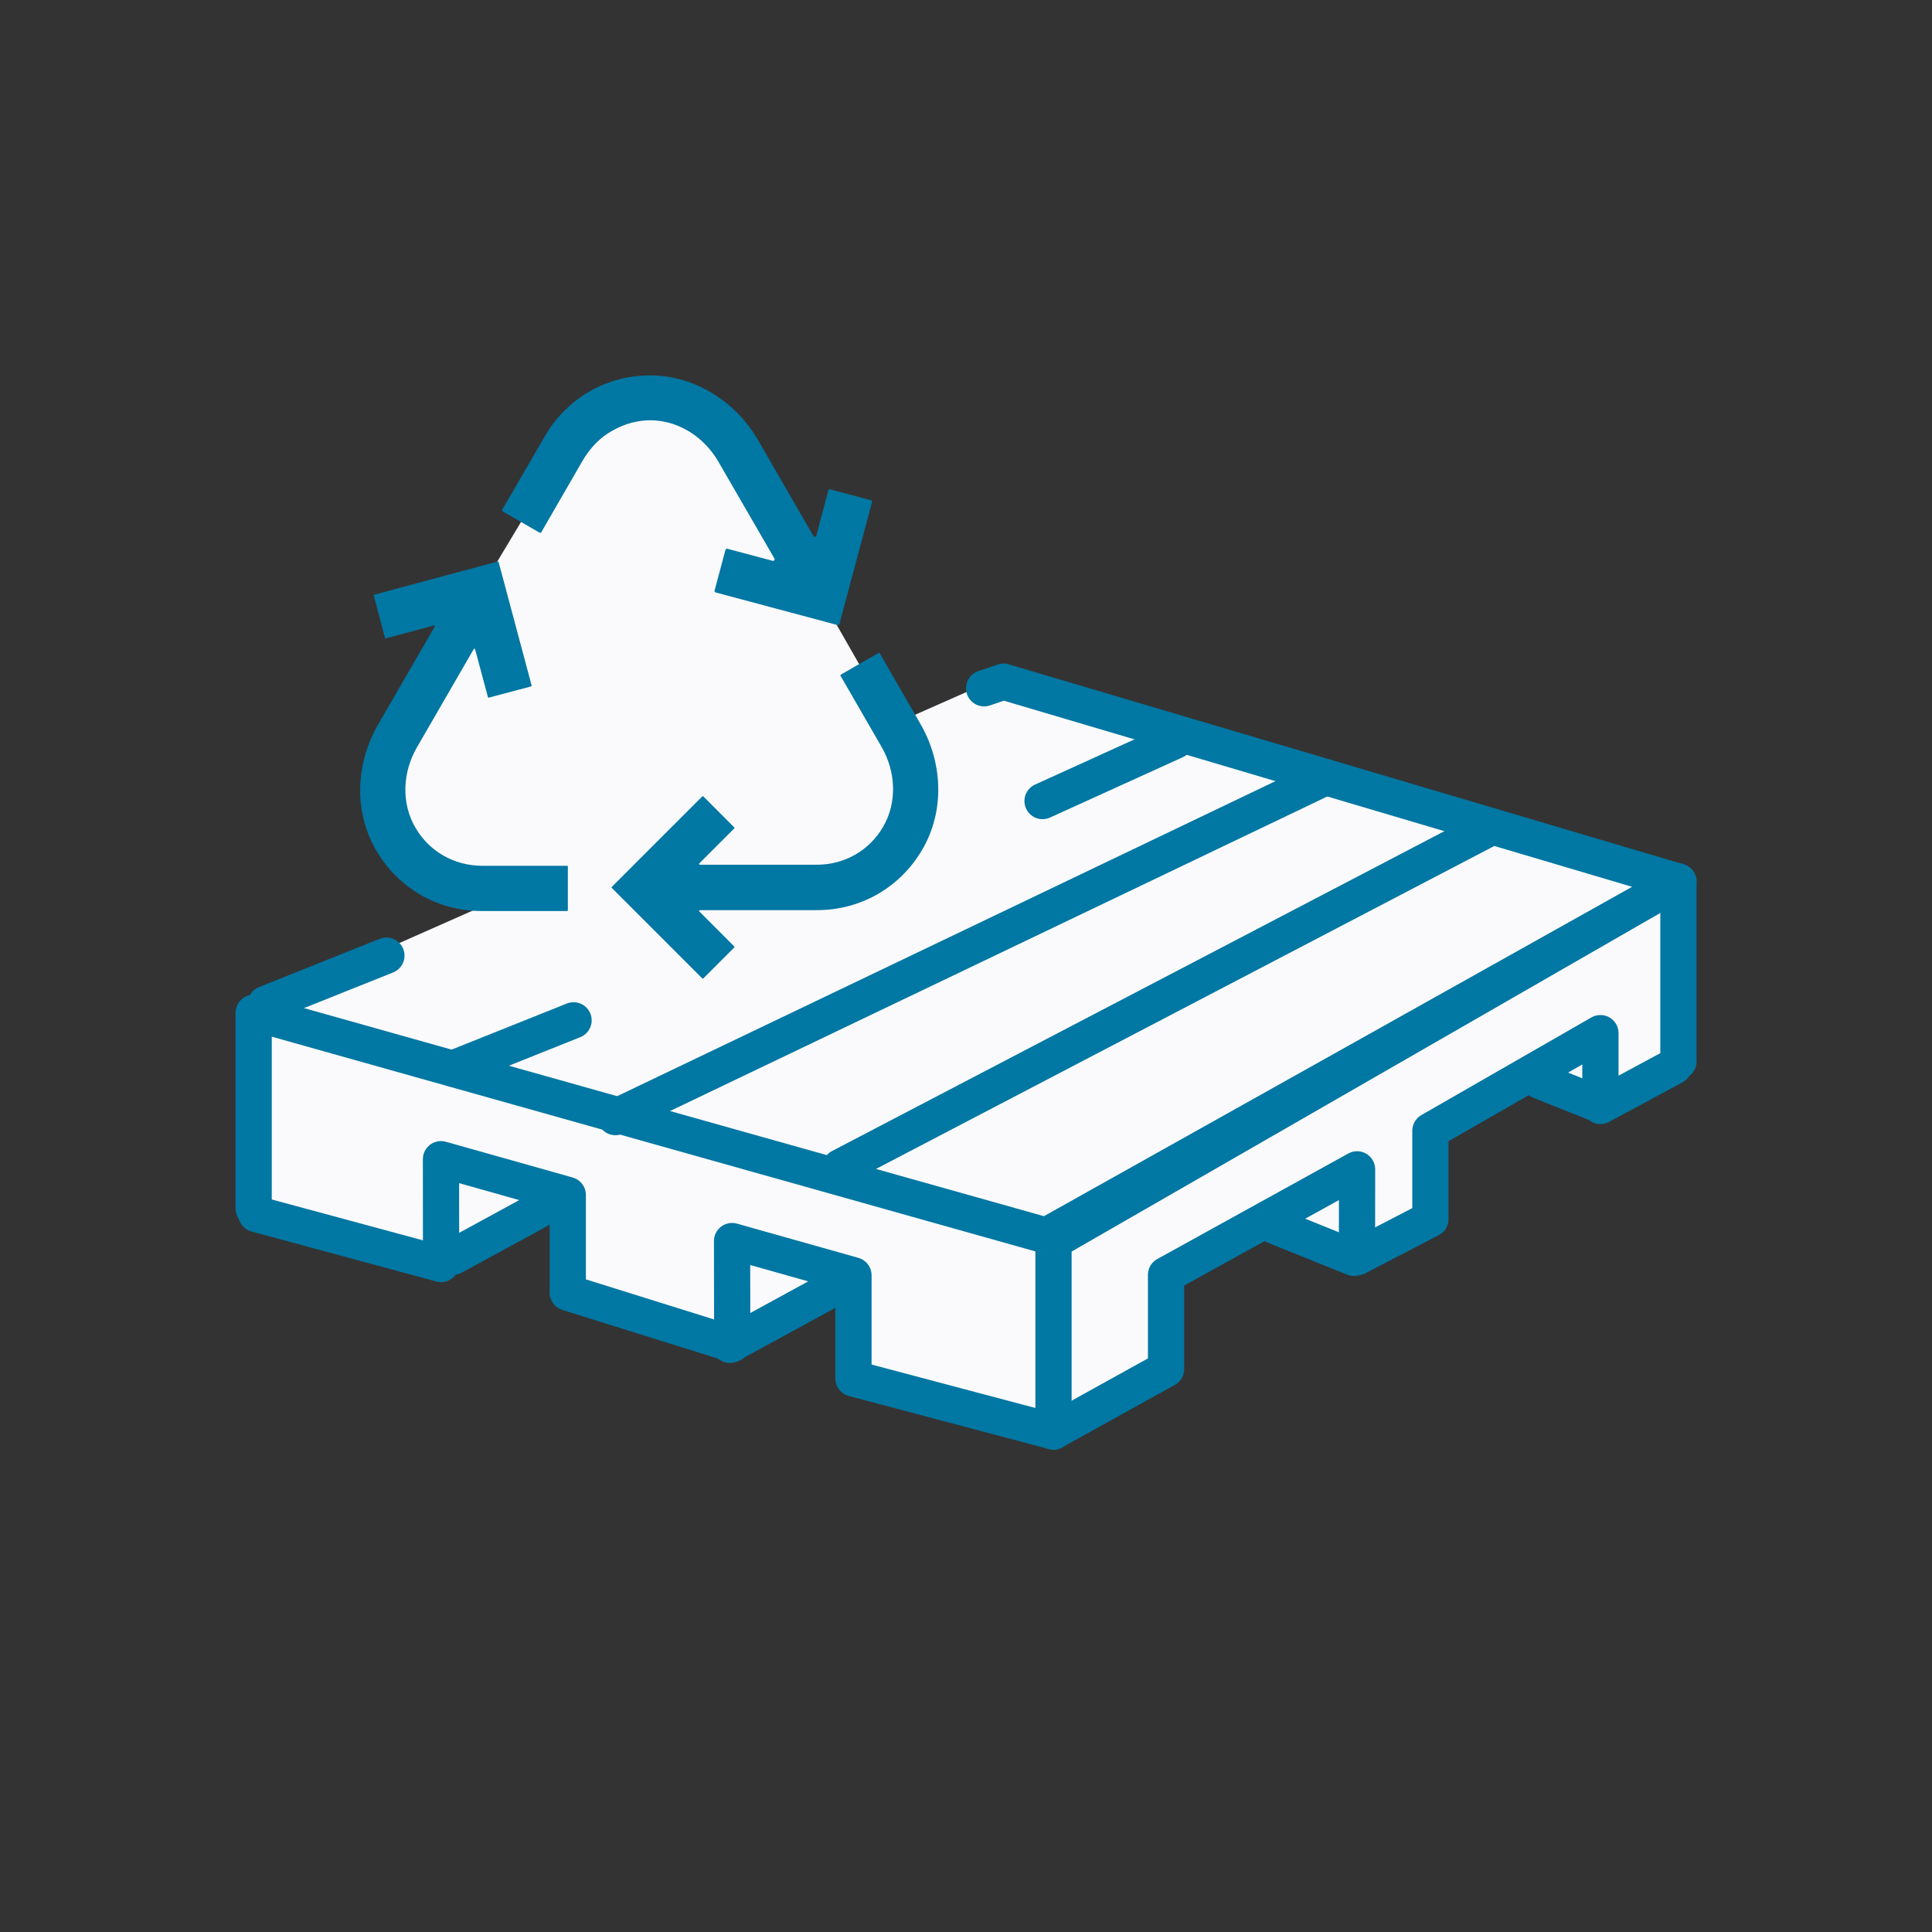 <svg width="24" height="24" viewBox="0 0 24 24" fill="none" xmlns="http://www.w3.org/2000/svg">
<rect x="0" y="0" width="24" height="24" fill="#333333" stroke="none"/>
<path d="M3.3 12.45L12.45 8.4L20.7 10.95V13.2L19.8 13.65L18.9 13.2L17.7 13.95V15L16.8 15.45L15.75 15L14.4 15.75V16.95L13.05 17.7L10.5 17.1V15.75L9.75 16.2L9 16.5L7.05 15.9V14.85L6 15.3L5.4 15.6L3.15 15L3.3 12.45Z" fill="#FAFAFC"/>
<path d="M12.225 8.55L12.466 8.468L20.85 10.952L13.087 15.299" stroke="#0177A3" stroke-width="0.45" stroke-miterlimit="10" stroke-linecap="round" stroke-linejoin="round"/>
<path d="M3.183 15.081L5.479 15.702L5.478 14.4L7.053 14.844V16.058L9.096 16.697L9.094 15.417L10.602 15.842V17.124L13.087 17.783" stroke="#0177A3" stroke-width="0.45" stroke-miterlimit="10" stroke-linecap="round" stroke-linejoin="round"/>
<path d="M13.087 15.375L3.151 12.581V15.011" stroke="#0177A3" stroke-width="0.45" stroke-miterlimit="10" stroke-linecap="round" stroke-linejoin="round"/>
<path d="M20.85 13.187V10.952L13.089 15.416" stroke="#0177A3" stroke-width="0.45" stroke-miterlimit="10" stroke-linecap="round" stroke-linejoin="round"/>
<path d="M13.087 17.782L14.485 17.007V15.837L16.858 14.526L16.857 15.618L17.769 15.144V14.047L19.881 12.834V13.739L20.791 13.249" stroke="#0177A3" stroke-width="0.45" stroke-miterlimit="10" stroke-linecap="round" stroke-linejoin="round"/>
<path d="M5.625 13.275L7.125 12.675" stroke="#0177A3" stroke-width="0.45" stroke-miterlimit="10" stroke-linecap="round" stroke-linejoin="round"/>
<path d="M7.645 13.877L16.425 9.675" stroke="#0177A3" stroke-width="0.45" stroke-miterlimit="10" stroke-linecap="round" stroke-linejoin="round"/>
<path d="M10.44 14.498L18.525 10.275" stroke="#0177A3" stroke-width="0.45" stroke-miterlimit="10" stroke-linecap="round" stroke-linejoin="round"/>
<path d="M5.634 15.609L7.002 14.864" stroke="#0177A3" stroke-width="0.45" stroke-miterlimit="10" stroke-linecap="round" stroke-linejoin="round"/>
<path d="M9.066 16.706L10.432 15.96" stroke="#0177A3" stroke-width="0.45" stroke-miterlimit="10" stroke-linecap="round" stroke-linejoin="round"/>
<path d="M13.087 15.373V17.783" stroke="#0177A3" stroke-width="0.45" stroke-miterlimit="10" stroke-linecap="round" stroke-linejoin="round"/>
<path d="M16.82 15.626L15.825 15.225" stroke="#0177A3" stroke-width="0.45" stroke-miterlimit="10" stroke-linecap="round" stroke-linejoin="round"/>
<path d="M19.875 13.725L19.125 13.425" stroke="#0177A3" stroke-width="0.45" stroke-miterlimit="10" stroke-linecap="round" stroke-linejoin="round"/>
<path d="M12.951 9.951L14.601 9.201" stroke="#0177A3" stroke-width="0.45" stroke-miterlimit="10" stroke-linecap="round" stroke-linejoin="round"/>
<path d="M3.3 12.471L4.8 11.871" stroke="#0177A3" stroke-width="0.45" stroke-miterlimit="10" stroke-linecap="round" stroke-linejoin="round"/>
<path d="M6.564 6.331C6.564 6.331 7.026 5.1 8.103 5.1C9.18 5.1 9.488 6.177 9.488 6.177L11.334 9.408C11.334 9.408 11.642 11.1 10.412 11.1C9.182 11.1 5.489 11.1 5.489 11.1C5.489 11.1 4.412 10.33 4.719 9.408L6.564 6.331Z" fill="#FAFAFC"/>
<path d="M5.162 10.284C4.981 9.977 5.001 9.593 5.178 9.286L5.885 8.063C5.889 8.056 5.901 8.057 5.902 8.066L6.061 8.659C6.063 8.665 6.069 8.668 6.074 8.666L6.597 8.527C6.603 8.525 6.606 8.519 6.604 8.515L6.264 7.244L6.194 6.983C6.192 6.977 6.186 6.974 6.181 6.976L5.92 7.046L4.65 7.387C4.644 7.388 4.641 7.394 4.643 7.399L4.782 7.922C4.784 7.928 4.79 7.931 4.794 7.93L5.386 7.771C5.396 7.768 5.403 7.778 5.399 7.786L4.695 9.004C4.428 9.466 4.394 10.039 4.644 10.511C4.911 11.014 5.417 11.317 5.982 11.317H7.044C7.05 11.317 7.054 11.312 7.054 11.306V10.765C7.054 10.759 7.05 10.755 7.044 10.755H5.982C5.64 10.752 5.334 10.578 5.162 10.284Z" fill="#0177A3"/>
<path d="M11.434 8.993L10.928 8.114C10.925 8.109 10.918 8.108 10.914 8.111L10.444 8.381C10.44 8.384 10.438 8.39 10.441 8.394L10.951 9.278C11.129 9.585 11.148 9.969 10.968 10.275C10.796 10.568 10.489 10.742 10.149 10.742H8.694C8.685 10.742 8.681 10.731 8.687 10.725L9.12 10.292C9.125 10.287 9.125 10.281 9.12 10.277L8.738 9.894C8.733 9.89 8.727 9.89 8.723 9.894L7.793 10.824L7.601 11.016C7.596 11.021 7.596 11.027 7.601 11.031L7.793 11.223L8.723 12.153C8.727 12.158 8.733 12.158 8.738 12.153L9.12 11.771C9.125 11.766 9.125 11.76 9.12 11.756L8.687 11.322C8.681 11.316 8.685 11.306 8.694 11.306H10.149C10.714 11.306 11.219 11.003 11.487 10.5C11.736 10.028 11.701 9.455 11.434 8.993Z" fill="#0177A3"/>
<path d="M8.925 5.737L9.62 6.938C9.629 6.953 9.615 6.971 9.599 6.967L9.036 6.817C9.026 6.814 9.015 6.82 9.012 6.83L8.877 7.336C8.874 7.346 8.88 7.357 8.891 7.36L10.152 7.697L10.404 7.765C10.415 7.768 10.425 7.762 10.428 7.751L10.495 7.499L10.833 6.238C10.836 6.227 10.83 6.217 10.819 6.214L10.314 6.079C10.303 6.076 10.293 6.082 10.29 6.092L10.14 6.655C10.136 6.671 10.113 6.674 10.105 6.659L9.419 5.47C9.129 4.969 8.595 4.642 8.018 4.664C7.496 4.684 7.031 4.964 6.768 5.42L6.24 6.329C6.234 6.338 6.239 6.35 6.248 6.355L6.701 6.616C6.71 6.622 6.722 6.617 6.726 6.608L7.232 5.732C7.311 5.596 7.415 5.473 7.548 5.386C8.084 5.038 8.663 5.282 8.925 5.737Z" fill="#0177A3"/>
</svg>

